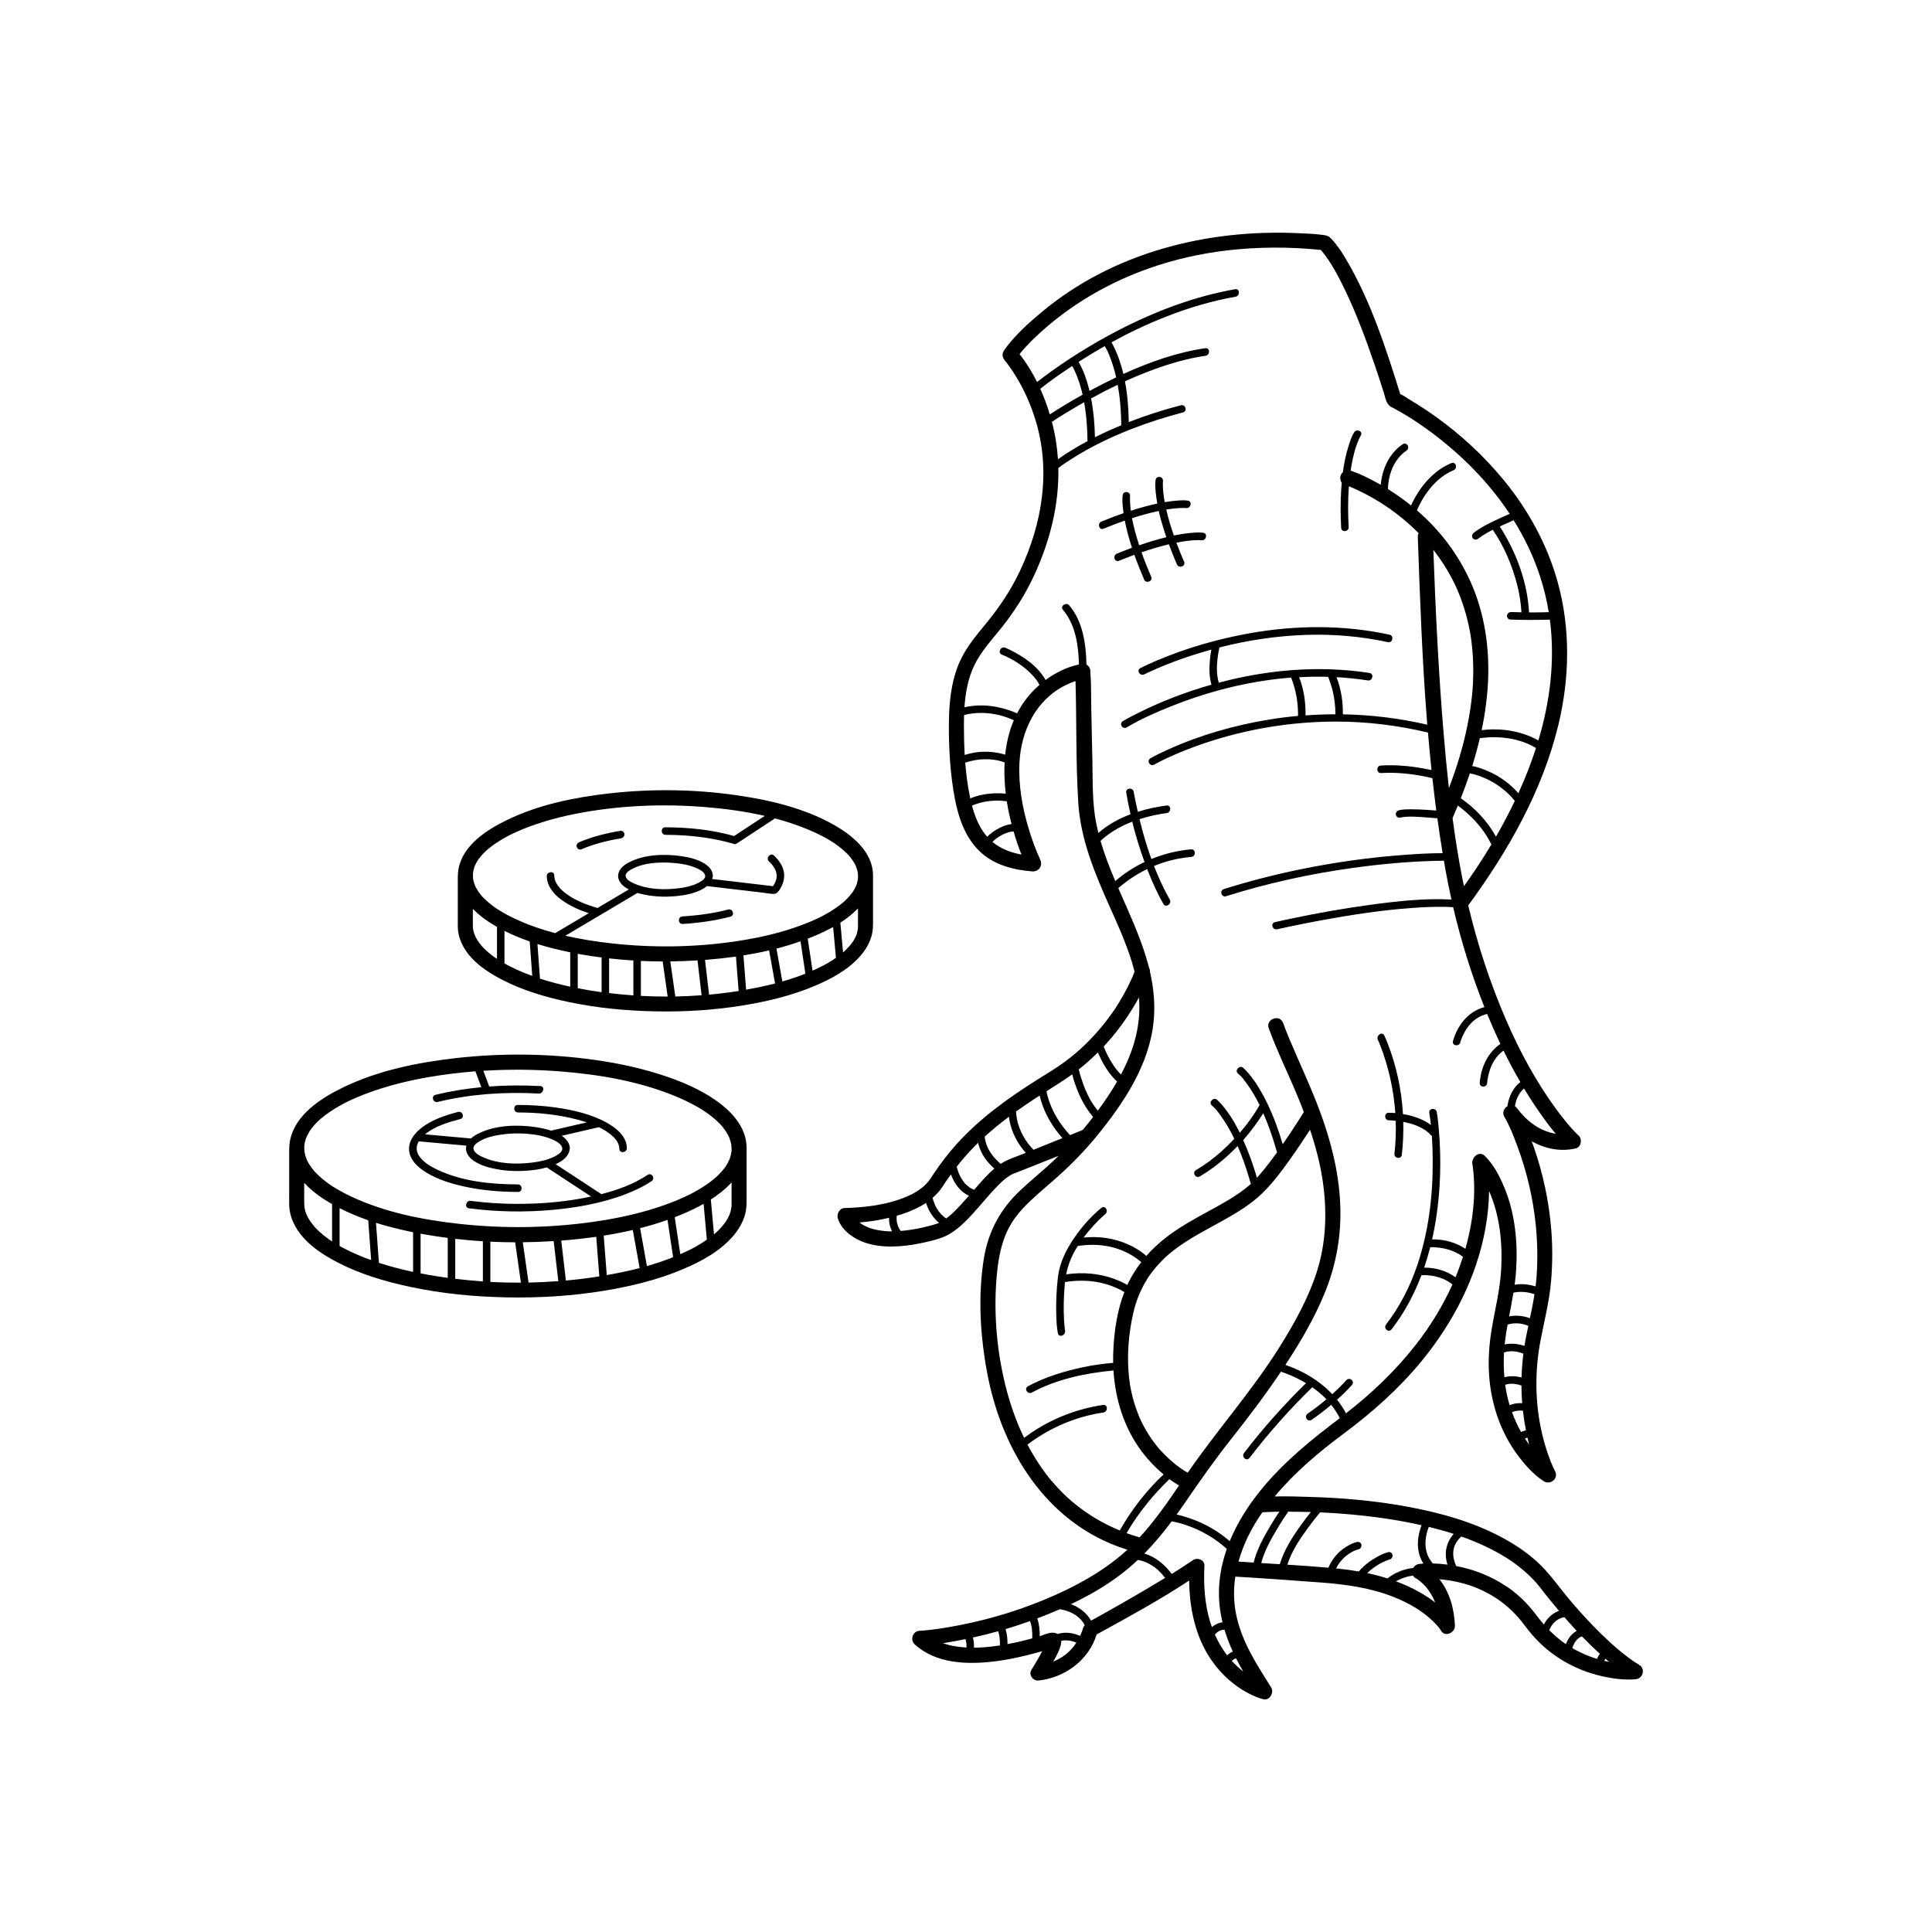 <?xml version="1.0" encoding="UTF-8"?>
<svg id="Livello_1" data-name="Livello 1" xmlns="http://www.w3.org/2000/svg" xmlns:xlink="http://www.w3.org/1999/xlink" version="1.1" viewBox="0 0 749.16 749.16">
  <defs>
    <style>
      .cls-1 {
        clip-path: url(#clippath);
      }

      .cls-2 {
        fill: none;
      }

      .cls-2, .cls-3 {
        stroke-width: 0px;
      }

      .cls-3 {
        fill: #000;
      }
    </style>
    <clipPath id="clippath">
      <rect class="cls-2" width="749.16" height="749.16"/>
    </clipPath>
  </defs>
  <g class="cls-1">
    <g>
      <path class="cls-3" d="M443.66,261.57c-.17.08-.09.05,0,0h0Z"/>
      <path class="cls-3" d="M477.9,643.77s-.02.02-.03.02c0,0,.02-.02.03-.03,0,0,0,0,0,0Z"/>
      <path class="cls-3" d="M473.92,632s-.02,0-.04.01c.02,0,.03,0,.05-.01,0,0,0,0-.01,0Z"/>
      <path class="cls-3" d="M472.9,632.36s0,0,0,0c-.03.02-.09.05-.14.08.03,0,.12-.04.15-.08Z"/>
      <path class="cls-3" d="M611.83,635.5c-.05.05-.1.09-.14.1,0,0,0,0,0,0,.07-.02.12-.07.14-.1Z"/>
      <path class="cls-3" d="M609.85,638.53c-.05.14-.08.38,0,0h0Z"/>
      <path class="cls-3" d="M443.62,224.71c.75,1.74,3.51.67,2.79-1.01-1.35-3.13-2.62-6.31-3.76-9.53,3.48-1.21,7.02-2.27,10.6-3.11.97,2.63,2.01,5.23,3.12,7.8.75,1.74,3.51.67,2.79-1.01-1.05-2.45-2.06-4.92-3-7.42,2.83-.56,5.72-.99,8.61-.99.08,0,.39,0,.51,0,.1,0,.24.01.29.01.12,0,.25.02.37.03,1.81.24,2.5-2.65.61-2.9-1.65-.22-3.41-.07-5.05.09-2.12.2-4.23.55-6.33.97-1.15-3.3-2.15-6.65-2.93-10.05,2.17-.36,4.35-.61,6.54-.62.08,0,.39,0,.51,0,.1,0,.24.01.29.01.12,0,.25.02.37.03,1.81.24,2.5-2.65.61-2.9-1.65-.22-3.41-.07-5.05.09-1.29.12-2.58.3-3.86.51-.44-2.3-.74-4.64-.74-6.98,0-.37.02-.74.03-1.1,0-.01,0-.02,0-.04.27-1.91-2.59-2.33-2.85-.47-.22,1.61-.09,3.29.07,4.89.14,1.42.35,2.84.6,4.25-2.77.58-5.51,1.32-8.2,2.13-.69.21-1.37.44-2.06.66-.2-1.48-.33-2.97-.34-4.46,0-.37.02-.74.03-1.1,0-.01,0-.02,0-.04.26-1.91-2.59-2.32-2.85-.47-.22,1.61-.09,3.29.07,4.89.07.71.16,1.42.26,2.12-2.89,1-5.75,2.09-8.58,3.25-1.72.71-.93,3.49.86,2.76,2.7-1.11,5.44-2.17,8.2-3.14.62,3.25,1.5,6.46,2.49,9.6.1.31.21.62.31.94-1.97.73-3.93,1.49-5.87,2.29-1.72.71-.93,3.49.86,2.76,1.96-.8,3.94-1.58,5.93-2.32,1.14,3.22,2.41,6.4,3.76,9.54ZM439.48,203.46c-.19-.83-.37-1.67-.54-2.51,3.15-1.03,6.34-1.93,9.58-2.64.26-.06.53-.11.8-.16.57,2.53,1.28,5.03,2.06,7.49.28.89.58,1.77.89,2.66-1.93.47-3.84,1-5.72,1.57-1.62.49-3.22,1.02-4.82,1.58-.86-2.63-1.62-5.29-2.24-7.99Z"/>
      <path class="cls-3" d="M458.48,569.77s.04.03.05.04c.1.06.2.13.28.19,0,0,.01,0,.02.01.1.05-.16-.15-.36-.24Z"/>
      <path class="cls-3" d="M557.29,630.27s0,0,0,0c0,.19.27.29,0,0Z"/>
      <path class="cls-3" d="M635.5,645.47c-.43-.22-.83-.48-1.24-.73-.03-.02-.04-.03-.07-.04-.02-.01-.02-.01-.04-.03-.29-.2-.58-.39-.87-.59-.71-.5-1.42-1.01-2.11-1.53-4.84-3.66-9.28-7.84-13.49-12.19-3.24-3.34-6.34-6.81-9.33-10.38-3.06-3.65-5.84-7.56-9.04-11.09-4.35-4.8-9.66-8.65-15.28-11.83-11.93-6.75-25.5-10.5-38.91-12.94-12.37-2.25-24.93-3.32-37.5-3.68-4.41-.13-8.9-.28-13.36-.16,7.73-9.22,16.97-17.1,26.62-24.25,11.2-8.3,21.68-17.63,30.52-28.44,12.09-14.78,21.18-32.29,24.58-51.19.86-4.79,1.37-9.67,1.44-14.55,4.17,9.5,5.24,20.09,4.68,30.36-.44,8.07-2.47,15.76-3.76,23.7-1.1,6.75-1.44,13.68-.63,20.48,1.17,9.84,4.61,19.42,10.49,27.45,2.82,3.85,6.25,7.83,10.3,10.46,2.68,1.75,6.06-.96,4.44-3.95-.17-.31-.32-.62-.47-.93,0-.01,0-.02-.02-.03-.1-.21-.19-.42-.29-.63-.25-.58-.5-1.17-.74-1.76-1.38-3.43-2.47-6.97-3.34-10.56-2.92-12.09-3.02-24.82-.65-37.01,1.47-7.58,3.36-14.91,4.02-22.63.58-6.74.61-13.52.05-20.26-.9-10.85-3.2-21.63-6.8-31.91-.24-.69-.49-1.37-.74-2.06,5.15,2.85,11.05,4.13,17.03,2.75,2.2-.51,2.63-3.64,1.1-5.02-.87-.79-1.67-1.66-2.46-2.53-.37-.4-.73-.81-1.09-1.23-.12-.15-.4-.47-.47-.55-.3-.36-.61-.73-.91-1.09-1.27-1.55-2.5-3.14-3.69-4.76-7.85-10.68-14.2-22.48-19.46-34.63-6.2-14.3-11.08-29.23-14.68-44.42,15.47-21.09,28.77-44.42,34.95-70.01,4.4-18.21,4.75-37.37-.3-55.48-4.05-14.54-11.47-28.04-21.06-39.65-7.54-9.13-16.27-17.23-25.88-24.14-3.27-2.35-6.64-4.57-10.09-6.63-1.22-.73-2.61-1.76-4-2.38-5.51-17.76-11.47-36.11-20.96-52.2-1.61-2.73-3.37-5.46-5.55-7.77-.29-.31-.59-.65-.94-.91-.74-.55-1.41-.65-2.29-.78-3.3-.48-6.71-.58-10.05-.73-35.42-1.59-71.75,7.62-99.3,30.66-5.16,4.31-10.44,9.06-14.38,14.57-1.01,1.4-.97,2.83.18,4.13-1.09-1.24.63.82.91,1.19,1.13,1.5,2.18,3.06,3.17,4.66,3.34,5.38,5.93,11.18,7.78,17.23,6.07,19.84,2.63,40.27-6.13,58.77-3.46,7.3-7.87,13.85-12.98,20.07-3.85,4.69-7.82,9.37-10.3,14.97-3.35,7.56-4.12,15.95-4.17,24.14-.05,9.62.52,19.45,2.32,28.91,1.4,7.39,3.98,14.88,9.47,20.26,5.45,5.34,13.12,7.36,20.53,7.92,2.61.2,4.21-2.28,3.08-4.58-.03-.06-.04-.09-.06-.12-.02-.04-.03-.06-.05-.12-.38-.86-.76-1.72-1.11-2.58-1.16-2.82-2.18-5.69-3.07-8.6-2.61-8.46-4.19-17.34-3.74-26.22.64-12.47,6.56-24.49,18.01-30.04,1.2-.58,2.45-1.09,3.72-1.52.47,15.68.1,31.42,1.07,47.07.87,14.13,6.29,27.19,11.99,39.95,3.71,8.3,7.62,16.79,9.85,25.65,0,.02-.02.05-.03.07-.43,1.12-.91,2.23-1.41,3.33-1.75,3.81-3.83,7.47-6.13,10.98-.09.13-.27.4-.32.47-.19.28-.38.55-.57.82-.42.6-.85,1.2-1.29,1.8-.89,1.21-1.82,2.4-2.77,3.57-2.06,2.51-4.25,4.9-6.58,7.16-2.47,2.4-5.04,4.58-7.9,6.7-3.32,2.46-6.86,4.55-10.36,6.75-11.42,7.16-22.57,15.15-31.64,25.2-3.22,3.57-6.13,7.39-8.82,11.38-.42.63-.84,1.26-1.26,1.89-.08.12-.27.39-.31.45-.16.22-.31.43-.48.64-.35.44-.72.85-1.11,1.25-.21.22-.43.42-.65.64-.02.01-.04.04-.06.06-.11.09-.21.18-.32.27-.99.82-2.06,1.55-3.17,2.21-.27.16-.55.32-.83.47-.08.04-.28.15-.38.2-.59.29-1.18.57-1.78.83-2.43,1.05-4.96,1.85-7.52,2.49-.31.08-.62.15-.93.22-.03,0-.04.01-.06.02-.13.03-.26.06-.39.08-.65.14-1.3.27-1.95.39-1.19.22-2.39.41-3.59.57-3.11.42-6.23.62-9.36.74-.16,0-.31,0-.47,0-1.95,0-3.11,2.27-2.66,3.93.71,2.61,2.85,5.03,4.96,6.58,6.16,4.55,14.37,4.92,21.71,4.04,3.08-.37,6.12-.99,9.12-1.72,2.67-.65,5.15-1.36,7.54-2.76,4.37-2.57,7.89-6.56,11.2-10.33,1.7-1.94,3.37-3.9,5.09-5.81.78-.87,1.58-1.73,2.4-2.57.43-.43.86-.86,1.3-1.28.18-.17.36-.33.54-.5.13-.11.25-.22.38-.33.76-.64,1.54-1.24,2.37-1.77.21-.14.43-.26.65-.39.05-.03.25-.13.36-.18.37-.16.73-.32,1.11-.46,2.06-.8,4.11-1.6,6.16-2.41,3.58-1.42,7.15-2.85,10.72-4.28-.75.73-1.49,1.47-2.26,2.19-4.01,3.73-8.25,7.18-12.26,10.9-7.89,7.32-12.69,16.02-14.43,26.7-2.37,14.59-1.42,30.07,1.31,44.53,5.29,28.05,20.88,54.85,48.16,66.19,2.02.84,4.08,1.57,6.17,2.23-8.21,7.51-17.89,13.07-28.08,17.61-11.74,5.24-24.13,9.13-36.76,11.59-5.21,1.02-10.53,1.93-15.84,2.24-2.54.15-3.66,3.5-1.84,5.19,8.09,7.49,20.12,7.95,30.49,6.73,5.72-.67,11.37-1.92,16.92-3.44.7-.19,1.39-.4,2.09-.6-1.28,2.49-2.7,4.91-4.19,7.27-1.2,1.9.66,4.34,2.73,4.12,10.2-1.04,19.54-7.91,22.56-17.85,12.07-6.64,24.34-13.3,35.88-20.91.12,10.75,2.37,21.64,8.47,30.63,3.99,5.87,9.51,10.79,15.96,13.8,1.37.64,2.81,1.21,4.28,1.59,2.48.64,4.33-2.59,3.08-4.58-5.64-9.01-11.12-17.23-13.43-27.64-1.14-5.15-1.21-10.3-.46-15.32,11.14.65,22.28,1.46,33.41,2.29,9.56.71,19.12,2.09,27.84,5.54,3.09,1.22,6.08,2.68,8.91,4.42.25.15.49.31.74.46-.7-.44.24.16.41.28.54.37,1.08.75,1.6,1.14.88.65,1.74,1.34,2.56,2.07.77.68,1.51,1.38,2.22,2.13.13.14.27.28.4.43.06.07.12.13.18.2,0,0,0,0,0,0,.04.05.09.1.13.15.09.11.19.23.28.34.39.49.78.99,1.1,1.54,1.53,2.66,5.49.72,5.38-1.97-.26-6.38-1.99-12.95-6.02-18.01.51.04,1.03.09,1.54.15,7.31.86,13.65,2.89,20.02,6.9,3.35,2.11,7.15,5.43,9.85,8.77,1.75,2.16,3.35,4.4,5.21,6.47,1.65,1.83,3.43,3.54,5.34,5.1,6.32,5.17,13.84,8.69,21.82,10.38,3.98.84,8.3,1.39,12.38,1,2.87-.27,3.81-4.25,1.2-5.6ZM622.5,643.19c.48.41.96.82,1.45,1.23-.63-.12-1.25-.25-1.88-.4.12-.25.23-.51.38-.75.02-.03.03-.05.05-.08ZM507.78,586.28c.18,0,.35.01.53.02-1.3,1.61-2.55,3.27-3.76,4.95-3.34,4.66-6.64,9.74-8.3,15.29-2.4-.15-4.79-.3-7.19-.45,1.24-4.76,3.79-9.26,6.27-13.41,1.32-2.21,2.7-4.39,4.18-6.5,1.55,0,3.11.02,4.66.04,1.2.02,2.4.04,3.61.08ZM488.88,577.83c-4.87,5.98-9.1,12.65-12.02,19.77-4.54-3.89-9.8-6.93-15.47-8.85-1.66-.56-3.38-1.09-5.12-1.47,1.05-1.45,2.08-2.91,3.09-4.39,5.8-8.47,11.63-16.78,18.01-24.84,6.73-8.5,13.28-17.15,19.33-26.16,1.4.46,2.78.98,4.13,1.57,1.92.84,3.79,1.8,5.59,2.88-8.61,8.43-16.7,17.53-24.03,27.09-1.16,1.51.98,3.4,2.15,1.87,7.41-9.67,15.59-18.86,24.31-27.37,1.76,1.24,3.44,2.61,4.97,4.14.18.17.34.36.52.54-2.34,1.97-4.78,3.82-7.27,5.54-1.56,1.08-.04,3.51,1.55,2.4,2.6-1.8,5.14-3.74,7.59-5.8,1.28,1.6,2.4,3.34,3.31,5.17-11.07,8.34-21.86,17.1-30.64,27.9ZM475.82,641.84c-1.89-2.46-3.47-5.15-4.73-8.01.17-.2.35-.4.54-.58.02-.02.05-.04.08-.07.03-.03.06-.05.07-.06.14-.12.29-.23.44-.33.16-.11.32-.21.48-.31,0,0,.03-.02.06-.03-.02,0-.02,0,.05-.03.03-.01.06-.03.1-.04,0,0,.02-.01.02-.02,0,0-.01,0-.01.01.02,0,.04-.02.05-.02.19-.08.38-.16.57-.22.09-.03.17-.06.26-.08,0,0,.04-.01.09-.02-.08.01-.15.02,0,0,.02,0,.03,0,.05,0,.03,0,.05-.01.05-.01,0,0-.02,0-.04.01.24-.04.47-.08.71-.1.05,0,.1,0,.15,0,.87,2.92,1.97,5.75,3.24,8.51-.45.17-.89.39-1.29.67-.33.22-.63.48-.92.76ZM441.9,596.13c-1.71-.48-3.39-1.02-5.05-1.62,3.3-5.73,7.29-11.03,11.72-15.92,1.57-1.73,3.19-3.42,4.88-5.04,1.2.89,2.45,1.73,3.75,2.44-4.74,6.99-9.57,13.92-15.3,20.14ZM449.53,561.85c-.07-.08-.14-.16-.21-.24-.19-.22-.38-.45-.56-.68-.4-.49-.79-1-1.18-1.51-.79-1.05-1.53-2.13-2.24-3.24-.73-1.16-1.42-2.34-2.05-3.55-.31-.59-.61-1.19-.9-1.8-.06-.13-.27-.59-.31-.69-.17-.38-.33-.77-.49-1.15-1.26-3.05-2.22-6.21-2.92-9.43-.4-1.85-.61-3.16-.84-5.22-.22-1.94-.35-3.9-.4-5.85-.11-4.43.2-8.83.85-13.21.64-4.25,1.6-8.68,3.08-12.4.71-1.79,1.54-3.54,2.47-5.22.44-.78.9-1.55,1.38-2.3.07-.12.15-.23.23-.35.04-.06.11-.17.14-.2.28-.39.56-.79.84-1.17,1.07-1.44,2.22-2.8,3.46-4.1.54-.57,1.09-1.12,1.66-1.67.3-.28.6-.56.91-.84.02-.02.05-.04.08-.07.18-.16.37-.32.55-.48,9.75-8.34,22.09-12.55,32.26-20.23,5.79-4.38,10.21-10.18,14.42-16.04,2.85-3.97,5.58-8.02,8.22-12.13,2.18,6.48,3.94,13.1,4.93,19.87,1.7,11.6,1.36,23.6-2.18,34.84-3.25,10.34-8.63,20.04-14.35,29.19-10.76,17.24-24.3,32.38-35.81,49.06-.21-.11-.42-.22-.62-.33-.38-.22-.75-.45-1.13-.68-.03-.01-.08-.04-.17-.11-.04-.03-.09-.06-.13-.09-.03-.02-.07-.05-.1-.06.01,0,.03.01.05.02-.23-.16-.47-.31-.69-.48-3.05-2.14-5.76-4.68-8.25-7.44ZM417.02,484.62c.29-.5.61-.99.92-1.48,6.84-1.05,13.81-.27,19.94,3.05,1.67.9,3.23,1.99,4.66,3.23-1.83,2.36-3.46,4.88-4.81,7.59-.21.41-.4.83-.6,1.25-1.57-.92-3.25-1.67-4.89-2.28-6.02-2.26-12.5-2.75-18.83-1.83.67-3.33,1.84-6.46,3.61-9.53ZM452.63,486.87c.05-.05.07-.06,0,0h0ZM491.23,434.96c1.54,3.89,2.83,7.87,3.95,11.9-1.38,1.92-2.79,3.81-4.26,5.66-1.13,1.43-2.3,2.83-3.52,4.18-1.45-4.98-3.18-9.89-5.33-14.61,2.87-3.27,5.47-6.77,7.78-10.41.48,1.09.94,2.19,1.38,3.29ZM552.23,491.54c.89-2.6,1.68-5.25,2.36-7.92.18,0,.36,0,.54,0,.76,0,.88,0,1.64.06.76.06,1.52.15,2.27.27,3.01.49,5.85,1.59,8.25,3.4-.86,2.68-1.82,5.33-2.9,7.93-3.45-2.51-7.91-3.81-12.16-3.73ZM572.11,453.16c.05.06.1.13.16.19.27.46-.44-.54-.16-.19ZM586.85,501.28c.07-.02.15-.04.22-.06.06-.01.15-.03.17-.04.14-.03.29-.05.43-.08,2.47-.39,4.96-.03,7.35.71-.48,3.13-1.1,6.24-1.76,9.34-2.57-.94-5.41-1.23-8.08-.71.58-3.06,1.17-6.1,1.66-9.17ZM586.31,547.6s.03-.01.04-.02c.41-.17.83-.3,1.26-.41.06-.01.14-.03.17-.04.16-.03.32-.06.49-.08.26-.03.51-.06.77-.07.16,0,.31-.01.47-.01.06,0,.12,0,.17,0,.02,0,.05,0,.09,0,.26.02.51.05.77.08.28,2.54.67,5.08,1.16,7.59-.64.14-1.27.36-1.88.64-1.38-2.46-2.55-5.04-3.51-7.69ZM584.04,516.85c.18-1.08.36-2.15.56-3.22.24-.07.48-.14.73-.2.13-.03.39-.09.69-.14,2.31-.38,4.54-.04,6.62.82-.22,1.04-.45,2.09-.66,3.13-.32,1.54-.6,3.09-.85,4.65-2.47-.8-5.19-1.13-7.67-.57.15-1.5.34-3,.58-4.48ZM583.2,524.46c.29-.1.57-.19.87-.27.03,0,.05-.01.07-.02.02,0,.04,0,.07-.01.13-.03.27-.05.4-.07.33-.05.67-.09,1-.11.73-.05,1.2-.03,1.93.07,1.1.14,2.15.45,3.17.84-.38,3.07-.62,6.16-.71,9.26-2.06-.57-4.22-.69-6.35-.18-.1.02-.2.06-.3.08-.29-3.19-.33-6.4-.15-9.59ZM583.67,536.97c.2-.07.4-.13.6-.18.04,0,.07-.02.11-.03.15-.03.29-.06.44-.08.27-.04.54-.07.81-.09.72-.05,1.11-.04,1.79.05.88.11,1.72.33,2.54.63.01,2.28.11,4.57.28,6.84-1.58-.1-3.16.09-4.68.69-.06.02-.12.05-.18.08-.78-2.58-1.36-5.22-1.73-7.9ZM591.67,557.65c.18-.06.36-.11.54-.16,0,0,0,0,.01,0,.02,0,.05,0,.07-.01.2.89.41,1.78.63,2.67-.56-.77-1.09-1.55-1.6-2.35.12-.05.23-.1.35-.15ZM603.24,439.62c-.18-.03-.35-.05-.53-.09-5.97-1.16-10.86-4.96-14.42-9.77-.26-.35-.55-.61-.86-.8.08-.51.18-1.01.31-1.51.08-.3.17-.6.27-.9.03-.07.05-.14.08-.22.06-.16.12-.31.19-.47.26-.61.58-1.19.92-1.76.03-.04.03-.05.04-.07.04-.06.08-.12.12-.18.11-.15.23-.3.34-.45.24-.3.5-.6.78-.87.03-.03.27-.25.3-.29.06-.05.12-.1.18-.15,1.8,2.97,3.68,5.9,5.67,8.75,2.06,2.95,4.23,5.97,6.6,8.78ZM564.39,227.11c.13.28.25.55.38.83.57,1.28,1.1,2.57,1.59,3.88,1.02,2.71,1.88,5.48,2.59,8.28.37,1.5.7,3,.99,4.52.03.16.06.32.09.48,0,0,.04.21.06.35.02.14.06.36.06.36.03.16.05.32.08.48.13.82.25,1.64.35,2.46.43,3.37.65,6.77.69,10.16.02,1.76,0,3.53-.08,5.29-.04.86-.08,1.72-.14,2.58-.02.24-.03.48-.05.73,0,.06-.02.27-.03.38-.04.46-.08.92-.13,1.37-.4,4.05-1.02,8.08-1.83,12.06-1.68,8.3-4.16,16.41-7.18,24.3-.76-6.87-1.41-13.75-1.99-20.62-2.02-23.89-3.17-47.85-4.04-71.81,2.82,3.62,5.33,7.48,7.43,11.55.3.58.59,1.17.88,1.76.07.15.27.57.28.6ZM573.95,286.22c2.1-.27,4.24-.39,6.36-.34,5.35.13,10.72,1.4,15.3,4.17-1.92,5.95-4.23,11.81-6.83,17.54-3.15-3.58-7.04-6.46-11.43-8.41-2.04-.91-4.24-1.72-6.47-2.15,1.11-3.56,2.1-7.16,2.95-10.79.04,0,.08-.01.12-.02ZM580.08,324.43c-3.26-5.94-8.06-11.06-13.64-14.89,1.26-3.19,2.44-6.41,3.52-9.66,2.05.37,3.93,1.04,5.87,1.89,4.51,1.97,8.49,4.97,11.56,8.79-2.26,4.73-4.71,9.36-7.31,13.87ZM567.68,343.65c-.17-.82-.36-1.63-.52-2.45-1.58-7.95-2.84-15.95-3.91-23.99.7-1.6,1.38-3.2,2.05-4.82.51.37,1.02.75,1.51,1.15,3.12,2.47,5.94,5.32,8.27,8.55,1.22,1.7,2.31,3.49,3.22,5.36-.79,1.32-1.59,2.63-2.4,3.93-2.61,4.17-5.37,8.25-8.22,12.26ZM600.55,237.38c-2.54.07-5.09.11-7.64.1-.62-11.49-4.75-22.82-10.84-32.52-.17-.27-.34-.54-.52-.81.4-.19.8-.37,1.19-.55,1.39-.64,2.79-1.26,4.2-1.86,4.2,6.73,7.66,13.92,10.17,21.55,1.54,4.67,2.67,9.37,3.43,14.08ZM428.36,134.21s.03.06.05.1c.98,1.47,1.42,2.65,2.06,4.29.98,2.51,1.74,5.1,2.34,7.73-3.49,1.65-6.94,3.42-10.34,5.26-.06-.25-.11-.51-.18-.76-.86-3.39-1.99-6.77-3.68-9.85-.12-.22-.24-.43-.37-.65,3.31-2.13,6.68-4.17,10.11-6.11ZM433.96,152.72c.55,4.03.79,8.1.83,12.17-3.1,1.29-6.15,2.66-9.16,4.15-.35.17-.7.35-1.05.53-.1-5.05-.53-10.12-1.49-15.08,3.39-1.86,6.82-3.63,10.31-5.28.21,1.17.4,2.34.56,3.51ZM407.91,163.64s-.01-.04-.02-.06c3.44-2.3,7-4.44,10.58-6.51.64-.37,1.28-.73,1.92-1.09.17.95.32,1.9.46,2.85.56,4.05.8,8.14.84,12.23-3.95,2.11-7.81,4.42-11.45,7.03-.31-4.82-1.06-9.64-2.34-14.45ZM415.57,142.05c.06-.04.11-.07.17-.11.69,1.08,1.16,2.19,1.62,3.3,1.04,2.52,1.83,5.14,2.44,7.8-3.78,2.11-7.5,4.32-11.14,6.64-.53.34-1.06.68-1.58,1.02-1.01-3.34-2.23-6.69-3.7-9.94,3.91-3.11,8.04-5.97,12.19-8.72ZM376.19,309.37c-.96-4.46-1.55-9.04-1.9-13.64,4.85-1.64,10.44-1.88,15.26-.09-.22,4.01-.03,8.08.45,12.09-1.31-.11-2.64-.14-3.94-.11-3.36.07-6.72.68-9.82,1.97-.02-.07-.03-.14-.05-.21ZM393.03,322.39c.87,3.03,1.88,6.04,3.05,8.98-4.09-.77-8.02-2.21-11.25-4.91,1.1-1.13,2.41-2.05,3.86-2.79,1.36-.69,2.84-1.19,4.33-1.28ZM389.78,292.62c-1.14-.34-2.3-.59-3.44-.78-4.11-.69-8.31-.35-12.26.9-.22-3.92-.31-7.84-.31-11.7,0-1.25.02-2.51.06-3.78,6.28-1.63,13.39-.74,19.29,2.03-1.79,4.22-2.85,8.72-3.34,13.32ZM376.91,312.4c4.12-1.83,9.02-2.31,13.49-1.69.47,3,1.1,5.96,1.84,8.82-1.57.21-3.12.75-4.5,1.43-1.78.89-3.54,2.05-4.96,3.5-2.98-3.38-4.71-7.69-5.87-12.05ZM419.4,263.38c.5-.14-.05.05,0,0h0ZM426.73,326.08c.55-.52,1.11-1,1.64-1.43,3.19-2.59,6.83-4.55,10.66-6.03,1.31,5.3,2.92,10.54,4.78,15.64-4.09,1.95-7.93,4.42-11.33,7.39,0,0,0,0-.01,0-2.18-5.12-4.19-10.29-5.73-15.58ZM434.86,397.48c2.46-3.38,4.77-6.96,6.78-10.69.05.69.1,1.38.13,2.07.38,10-2.56,19.24-7.09,27.81-2.15-2.17-3.85-4.78-5.22-7.52-.53-1.05-1.04-2.19-1.49-3.36,2.46-2.62,4.77-5.39,6.89-8.31ZM421.31,412.22c1.51-1.32,2.98-2.7,4.4-4.11.4.93.83,1.84,1.27,2.73,1.58,3.13,3.61,6.15,6.19,8.55-2.25,3.9-4.79,7.66-7.47,11.28-2.64-3.14-4.48-6.94-5.84-10.78-.6-1.7-1.15-3.45-1.55-5.23,1.02-.79,2.02-1.6,2.99-2.45ZM415.75,416.58c.41,1.61.92,3.21,1.49,4.76,1.55,4.25,3.66,8.34,6.64,11.76-.18.23-.35.47-.53.7-1.15,1.48-2.32,2.94-3.53,4.37-1.63.66-3.27,1.32-4.91,1.98-3.5-3.77-6.37-8.15-8.04-13.03-.46-1.34-.84-2.64-1.07-3.97,3.37-2.12,6.72-4.24,9.95-6.55ZM358.22,459.92c-.1.09-.2.18,0,0h0ZM345.86,477.47c-.29,0-.57,0-.86,0-.02,0-.35-.01-.49-.02-.48-.02-.96-.05-1.44-.1-1.66-.15-3.27-.45-4.87-.87-.1-.03-.49-.15-.64-.2-.29-.1-.58-.21-.86-.33-.63-.26-1.24-.54-1.84-.87-.25-.14-.49-.3-.75-.44-.12-.09-.25-.17-.37-.26-.15-.11-.28-.23-.42-.35,3.84-.3,7.69-.91,11.42-1.82-.01.37,0,.73.02,1.09.09,1.49.51,2.88,1.15,4.17-.02,0-.03,0-.05,0ZM363.36,474.48c-.47.18-.94.31-1.42.45-1.57.44-3.15.85-4.74,1.19-2.62.56-5.27.98-7.94,1.2-.17-.24-.34-.49-.48-.74-.09-.15-.17-.31-.26-.46,0,0-.09-.18-.11-.24-.24-.53-.42-1.09-.56-1.66-.02-.1-.04-.21-.06-.31,0-.05-.03-.19-.04-.22-.04-.26-.06-.52-.07-.78-.01-.24-.02-.48-.01-.72,0-.09.02-.33.03-.41.01-.13.04-.25.06-.37.66-.19,1.33-.39,1.98-.6,3.24-1.06,6.47-2.47,9.34-4.38.79,2.52,2.16,4.89,3.93,6.72.35.36.73.7,1.12,1.02-.01,0-.02.01-.03.01-.24.11-.48.21-.73.3ZM369.29,470.51s-.23.21-.31.28c-.2.17-.4.34-.6.51-.38.32-.77.63-1.17.93-.11.08-.23.16-.34.24-1.55-1.04-2.77-2.4-3.74-4.12-.15-.27-.29-.54-.43-.81-.02-.04-.03-.07-.05-.11,0,0,0,0,0-.01-.07-.15-.13-.3-.2-.45-.21-.5-.39-1-.55-1.52-.1-.33-.18-.66-.27-.99.79-.68,1.55-1.4,2.25-2.19.93-1.06,1.68-2.25,2.45-3.43.05-.07.11-.17.17-.25.16-.24.32-.47.48-.71.35-.51.7-1.01,1.05-1.51.23-.33.47-.64.71-.97,1.02,2.79,2.69,5.38,4.98,7.09.63.47,1.3.84,1.99,1.18-2.06,2.35-4.14,4.68-6.42,6.83ZM379.51,459.33c-.59.67-1.18,1.35-1.77,2.02-.34-.13-.68-.28-1-.45-.16-.08-.32-.17-.48-.27-.06-.04-.12-.07-.18-.11-.03-.02-.09-.06-.13-.09-.61-.44-1.17-.92-1.69-1.46-.06-.06-.12-.13-.17-.19-.01-.01,0,0-.01-.01-.11-.13-.21-.25-.31-.38-.22-.28-.43-.57-.62-.87-.38-.58-.71-1.18-1.02-1.8,0-.01-.02-.03-.03-.06-.02-.05-.04-.09-.06-.14-.06-.14-.12-.28-.18-.42-.12-.29-.23-.58-.34-.88-.21-.58-.39-1.18-.55-1.78.48-.62.96-1.24,1.45-1.84,2.18-2.65,4.47-5.12,6.85-7.46.56,2.44,1.68,4.73,3.22,6.72.92,1.2,1.97,2.27,3.09,3.27-2.21,1.87-4.19,4.07-6.07,6.19ZM389.66,450.34c-.56.29-1.1.62-1.62.97-2.7-2.3-4.93-5.11-5.85-8.56-.22-.81-.25-.98-.33-1.77,0-.09,0-.17,0-.26,2.98-2.72,6.1-5.25,9.35-7.69.1.76.24,1.51.4,2.25.96,4.41,3.18,8.39,6.14,11.75-.78.31-1.56.62-2.35.93-1.93.76-3.91,1.42-5.74,2.38ZM400.73,445.84c-3.11-3.23-5.37-7.17-6.33-11.58-.23-1.07-.35-2.17-.41-3.26,2.31-1.65,4.68-3.26,7.11-4.86.68-.44,1.36-.88,2.04-1.31.28,1.21.64,2.39,1.03,3.51,1.68,4.83,4.44,9.16,7.8,12.98-3.38,1.36-6.76,2.74-10.15,4.09-.36.14-.73.29-1.09.43ZM407.79,574.3c-3.64-4.38-6.73-9.14-9.36-14.14,1.02-.78,2.06-1.54,3.14-2.25,4.52-3.02,9.4-5.46,14.52-7.28,3.83-1.36,7.76-2.33,11.78-2.92,1.81-.26,1.78-3.2-.13-2.92-10.99,1.59-21.76,6.03-30.62,12.78-3.16-6.53-5.56-13.45-7.3-20.51-3.46-14.08-4.67-29.25-3.19-43.69.58-5.7,1.67-11.44,4.23-16.61,2-4.03,4.88-7.43,8.1-10.55,3.74-3.62,7.81-6.9,11.67-10.39,5.2-4.7,10.07-9.72,14.52-15.14,10.51-12.82,20.57-27.8,22.19-44.73.64-6.64-.01-12.98-1.43-19.15.06-.53-.09-1.06-.36-1.52-2.65-10.58-7.47-20.66-11.9-30.86.1-.09.19-.18.28-.27-.12.1.29-.26.49-.42.28-.24.56-.47.84-.7.69-.55,1.39-1.09,2.1-1.6,2.36-1.7,4.86-3.18,7.48-4.44.1.27.2.55.31.82,1.71,4.37,3.67,8.65,5.98,12.73.92,1.63,3.37-.1,2.47-1.69-2.36-4.17-4.37-8.55-6.12-13.05,1.07-.44,2.15-.85,3.24-1.22,3.65-1.22,7.41-1.98,11.25-2.31,1.83-.16,1.79-3.09-.13-2.92-5.25.45-10.46,1.73-15.38,3.74-1.83-5.05-3.33-10.24-4.6-15.45,3.44-1.11,6.98-1.87,10.57-2.37,1.82-.25,1.78-3.19-.13-2.92-3.67.5-7.44,1.28-11.11,2.43-.36-1.57-.69-3.14-1.01-4.71-.16-.79-.32-1.59-.46-2.39-.02-.1-.08-.47-.1-.57,0-.02,0-.03,0-.05-.31-1.88-3.21-1.54-2.91.28.46,2.81,1.02,5.62,1.66,8.41-4.56,1.71-8.85,4.06-12.45,7.25-.28-1.1-.54-2.21-.77-3.33-1.66-8.07-1.4-16.37-1.56-24.56-.14-6.78-.28-13.56-.44-20.34-.11-4.77.02-9.62-.36-14.39,0-.11,0-.22-.01-.34-.04-.97-.65-1.88-1.49-2.35-.19-8.04-1.38-16.68-6.68-22.95-1.2-1.42-3.65.29-2.47,1.69,4.94,5.84,6.04,13.75,6.23,21.23-4.6.97-9.06,3.16-12.93,6.02-3-5.34-8.57-9.14-13.95-11.76-.56-.27-1.13-.54-1.71-.77-1.69-.68-3.07,1.98-1.33,2.68,4.54,1.83,8.83,4.63,12.14,8.23.96,1.05,1.82,2.23,2.49,3.5-1.32,1.14-2.55,2.36-3.66,3.63-2.02,2.31-3.68,4.79-5.03,7.41-1.94-.87-4.02-1.53-6.05-2.05-4.71-1.2-9.64-1.38-14.36-.3.38-5.68,1.41-11.34,3.92-16.46,2.57-5.25,6.56-9.55,10.19-14.07,5.16-6.41,9.57-13.33,13.01-20.81,6.07-13.18,9.59-27.24,9.29-41.44,1.76-1.34,3.64-2.56,5.49-3.74,7.21-4.57,14.95-8.27,22.89-11.38,6.52-2.55,13.19-4.66,19.96-6.43,1.81-.47,1-3.24-.86-2.76-6.84,1.78-13.59,3.93-20.17,6.51-.09-5.2-.48-10.58-1.48-15.81,3.85-1.75,7.77-3.36,11.75-4.8,6.33-2.29,12.84-4.13,19.51-5.11,1.81-.26,1.78-3.2-.13-2.92-11.01,1.61-21.63,5.38-31.74,9.97-.9-3.79-2.16-7.47-3.89-10.9-.23-.46-.47-.92-.75-1.35,6.89-3.77,14-7.15,21.31-10.01,8.67-3.39,17.62-6.07,26.79-7.67,1.8-.31,1.77-3.26-.13-2.92-15.98,2.8-31.26,8.65-45.62,16.11-10.05,5.22-19.72,11.26-28.79,18.04-.8.6-1.61,1.21-2.4,1.82-1.91-3.85-4.17-7.51-6.79-10.81,3.25-4.03,7.26-7.75,10.81-10.78,11.53-9.83,24.92-17.34,39.18-22.4,9.93-3.52,20.23-5.83,30.68-7.05,5.93-.69,11.89-1.03,17.86-1.06,3.23-.02,6.47.06,9.7.23,1.39.07,2.78.17,4.16.27.85.06,1.69.14,2.54.21.16.01,1.6.28,1.75.08.1.11.19.21.29.3.12.11.22.24.33.35,0,0,0,0,.02.02.01.02.02.02.03.04.44.55.87,1.09,1.28,1.66,3.07,4.21,5.5,8.92,7.74,13.61,4.48,9.39,8.1,19.2,11.46,29.04,1.18,3.45,2.31,6.92,3.41,10.4.62,1.95.85,4.29,2.68,5.46.32.21.7.36,1.04.53,1.89,1,3.74,2.09,5.57,3.21,1.95,1.2,2.16,1.34,3.92,2.53,1.67,1.13,3.31,2.29,4.93,3.48,11.89,8.8,22.54,19.49,30.68,31.81-1.24.53-2.47,1.08-3.69,1.65-.91.42-1.84.85-2.76,1.29-.13.05-.26.11-.38.19-2.48,1.21-4.92,2.53-7.08,4.19-.62.48-.91,1.35-.46,2.05.42.64,1.39.84,2.01.36,1.79-1.38,3.77-2.51,5.8-3.54,4.43,6.39,7.59,13.99,9.49,21.45.88,3.46,1.42,6.99,1.64,10.55-1.28-.02-2.57-.06-3.85-.11-.8-.04-1.56.38-1.73,1.21-.15.69.32,1.65,1.12,1.69,5.15.23,10.31.18,15.47.05,2.06,15.77.11,31.59-4.45,46.84-6.52-3.68-14.54-4.94-22-3.98,1.32-6.33,2.2-12.74,2.49-19.22.58-12.9-1.38-26.06-6.62-37.92-4.19-9.48-10.21-17.97-17.69-25.14-1.07-1.02-2.17-2.01-3.29-2.97.42-.97.88-1.92,1.38-2.85,1.76-3.26,3.98-6.33,6.74-8.81,1.8-1.62,3.85-2.96,6.09-3.89,1.71-.71.93-3.5-.86-2.76-7.19,2.99-12.42,9.44-15.63,16.41-2.85-2.29-5.84-4.4-8.94-6.33,0-.45.02-.89.05-1.33,0-.08.02-.25.03-.29.02-.16.03-.32.05-.49.04-.31.08-.62.13-.93.13-.8.3-1.59.5-2.37,1-3.78,3.13-7.29,6.45-9.56,1.56-1.07.05-3.5-1.55-2.4-5.22,3.57-7.89,9.56-8.47,15.71-.51-.29-1.01-.59-1.53-.87-3.14-1.72-6.41-3.36-9.8-4.53-.05-.02-.09-.03-.14-.05-.06-.02-.12-.03-.18-.04.07-.5.14-.99.22-1.49.63-3.71,1.49-7.37,2.94-10.63.23-.51.46-1.03.76-1.51,1.02-1.64-1.61-2.79-2.6-1.2-.99,1.59-1.59,3.51-2.15,5.28-1.05,3.29-1.73,6.7-2.19,10.13-.29.25-.54.57-.73.95-.45.92-.38,2.27.28,3.14-.07.78-.13,1.56-.18,2.34-.34,5.04-.3,10.1-.04,15.14.1,1.92,3.01,1.56,2.91-.28-.28-5.26-.31-10.55.09-15.81,2.08.82,4.11,1.81,6.09,2.82,1.29.66,2.56,1.36,3.81,2.09.71.41,1.41.83,2.11,1.26.36.22.71.44,1.06.67.15.1.3.2.45.29-.93-.59-.05-.03.16.11,3.26,2.15,6.37,4.52,9.3,7.1,1.4,1.23,2.76,2.52,4.08,3.85-.23.42-.36.92-.34,1.49.85,24.18,1.72,48.53,3.67,72.76-10.74-2.48-21.72-3.83-32.72-4.02.05-4.81-.68-9.89-2.47-14.41,4.07.23,8.13.64,12.17,1.27,1.8.28,2.5-2.61.61-2.9-9.7-1.51-19.51-1.82-29.25-1.15-.16-.01-.33,0-.48.03-8.32.61-16.59,1.93-24.72,3.88-1.33.32-2.66.66-3.98,1.01-.86-2.88-.85-6.01-.53-8.97.17-1.57.41-3.14.77-4.69,11.02-2.82,22.33-4.51,33.69-4.88,10.63-.34,21.27.57,31.67,2.83,1.79.39,2.47-2.49.61-2.9-17.89-3.9-36.49-3.73-54.47-.51-12.21,2.19-24.25,5.66-35.67,10.49-2.19.92-4.36,1.89-6.47,2.98-1.68.88-.15,3.29,1.55,2.4-.03.01-.06.03-.1.05.03-.01.06-.03.1-.05.32-.16.63-.31.95-.46,1.21-.58,2.44-1.13,3.67-1.67,4.38-1.9,8.86-3.57,13.39-5.06,2.63-.86,5.28-1.64,7.95-2.38-.24,1.25-.41,2.52-.53,3.78-.31,3.24-.35,6.66.57,9.81-9.66,2.75-19.1,6.34-28.09,10.81-2.11,1.05-4.23,2.12-6.25,3.33-1.63.98-.1,3.4,1.55,2.4,5.49-3.3,11.42-5.88,17.53-8.3,14.08-5.6,28.92-9.39,44.02-10.8.7-.07,1.41-.11,2.12-.17.05.11.09.22.14.33.45,1.14.83,2.31,1.16,3.5,1,3.59,1.45,7.29,1.39,11.01-3.63.33-7.25.78-10.85,1.36-13.57,2.19-27,6.01-39.54,11.68-2.32,1.05-4.65,2.14-6.85,3.41-1.64.95-.11,3.37,1.55,2.4.44-.25.89-.49,1.34-.73.11-.06.21-.11.32-.17.05-.02.08-.04.11-.06,0,0,0,0,.02-.01.3-.16.61-.31.92-.46.76-.38,1.53-.75,2.3-1.11,4.71-2.2,9.57-4.09,14.49-5.75,16.4-5.52,33.7-8.36,51-8.36,11.98,0,23.93,1.48,35.58,4.25.41,4.85.86,9.69,1.37,14.53-1.27-.27-2.55-.5-3.8-.72-5.22-.91-10.56-1.34-15.86-1.02-1.84.11-1.79,3.04.13,2.92,5.06-.31,10.13.12,15.12.99,1.6.28,3.18.61,4.76.99.46,4.19.96,8.38,1.51,12.56-1.16-.1-2.33-.18-3.49-.26-2.05-.13-4.1-.23-6.16-.23-1.55,0-3.14,0-4.66.33-.78.17-1.43.74-1.39,1.6.03.71.74,1.49,1.52,1.32,3.3-.72,6.95-.32,10.28-.11,1.44.09,2.87.21,4.31.34.62,4.52,1.29,9.03,2.04,13.53-4.75.01-9.52.28-14.25.62-13.84.98-27.62,2.91-41.2,5.71-9.91,2.04-19.72,4.56-29.38,7.6-1.78.56-.98,3.34.86,2.76,16.09-5.07,32.61-8.68,49.32-10.99,10.49-1.45,21.07-2.43,31.66-2.71,1.16-.03,2.33-.05,3.49-.06.2,1.16.38,2.32.59,3.48.69,3.87,1.49,7.72,2.34,11.56-10.55-.53-21.24.66-31.66,2.08-10.22,1.39-20.38,3.2-30.47,5.32-2.11.44-4.21.89-6.31,1.38-1.82.42-1,3.19.86,2.76.11-.03.22-.05.33-.07.04-.01.07-.02.1-.02.19-.04.38-.09.57-.13,1.18-.26,2.36-.52,3.55-.77,4.11-.87,8.23-1.69,12.36-2.45,11.59-2.14,23.28-3.93,35.04-4.8,5.41-.4,10.87-.64,16.29-.32,3.07,13.19,7.11,26.15,12.11,38.73-2.71.76-5.18,2.21-7.19,4.28-1.93,1.97-3.41,4.44-4.37,7.02-.23.62-.46,1.24-.62,1.88-.46,1.88,2.41,2.28,2.85.47.02-.1.05-.2.08-.31.03-.12.07-.23.11-.35.02-.07.05-.14.07-.21.37-.96.75-1.89,1.24-2.8.15-.28.3-.55.46-.82.08-.14.17-.28.26-.42.04-.07.09-.14.13-.21.01-.02.02-.02.02-.04.42-.61.86-1.19,1.35-1.75.25-.28.51-.56.77-.82.12-.12.24-.23.36-.35.01-.01.07-.06.11-.1.05-.04.18-.15.19-.16.67-.55,1.38-1.05,2.14-1.47.63-.35,1.66-.78,2.55-1.04.18-.05.37-.09.55-.14,1.61,3.91,3.32,7.79,5.13,11.63-4.44,3.07-7.07,8.11-7.83,13.48-.08.58-.15,1.16-.17,1.75-.03.79.78,1.39,1.52,1.32.84-.08,1.36-.8,1.39-1.6,0-.07,0-.14.01-.2,0-.01,0-.02,0-.04.02-.16.03-.32.05-.47.11-.89.29-1.77.51-2.64.6-2.35,1.68-4.79,3.29-6.72.73-.88,1.54-1.64,2.45-2.29,2.02,4.14,4.2,8.2,6.52,12.18-2.87,2.3-4.51,5.74-5,9.37-1.31.77-2.13,2.46-1.17,4.14,2.08,3.66,3.38,6.95,4.98,11.24,3.63,9.76,6.07,19.98,7.14,30.34.7,6.76.83,13.57.35,20.35-.09,1.27-.23,2.54-.38,3.79-2.57-.73-5.26-1.09-7.89-.67-.08.01-.16.03-.24.05.23-1.73.43-3.48.55-5.24.74-10.82-.29-22.13-4.45-32.24-1.82-4.41-4.2-9.16-7.71-12.51-2.27-2.16-5.25.71-4.76,3.22,0-.04,0-.01,0,.04,0,0,0,.01,0,.02,0,0,0,.01,0,.02.03.18.1.59.14.86.21,1.46.34,2.93.42,4.39.31,5.24.04,10.2-.66,15.19-.59,4.17-1.48,8.27-2.61,12.3-3.73-2.5-8.44-3.73-12.91-3.64.6-2.65,1.1-5.31,1.52-7.98,1.77-11.45,2.08-23.17,1.07-34.7-.19-2.22-.41-4.45-.78-6.65-.31-1.88-3.22-1.54-2.91.28.26,1.55.47,3.12.64,4.69-2.63-1.96-5.78-3.15-9-3.88-.61-.14-1.23-.26-1.85-.37-.55-9.4-2.54-18.74-5.96-27.46-.4-1.02-.82-2.04-1.3-3.03-.8-1.67-3.22.04-2.48,1.66-.05-.11-.13-.28-.07-.15.06.15.13.29.2.44.23.53.46,1.06.67,1.6.8,1.98,1.49,3.99,2.12,6.03,2.07,6.67,3.37,13.57,3.86,20.54-.86-.07-1.72-.13-2.58-.12-1.84,0-1.79,2.93.13,2.92.09,0,.22,0,.3,0,.47.02.93.05,1.39.09.3.03.6.07.9.1.15,4.25.02,8.5-.47,12.73-.22,1.91,2.63,2.33,2.85.47.49-4.22.67-8.49.56-12.76.24.05.49.08.73.13,3.7.79,7.71,2.27,10.22,5.25.05.06.1.11.16.16.21,3.19.29,6.4.31,9.57.08,13.56-1.58,27.27-5.89,40.17-2.79,8.33-6.81,16.3-12.2,23.26-1.17,1.51.97,3.39,2.15,1.87,4.94-6.38,8.72-13.48,11.57-20.97.32-.02.65-.03.97-.03.11,0,.22,0,.32,0,.03,0,.22,0,.3,0,.29.01.57.03.86.05.7.06,1.39.15,2.08.27,2.77.49,5.34,1.57,7.49,3.29-3.71,8.25-8.49,16.04-14.05,23.18-7.85,10.09-17.14,18.97-27.23,26.79-.99-1.88-2.15-3.63-3.46-5.27,2.02-1.81,3.95-3.71,5.75-5.7,1.29-1.42-.86-3.29-2.15-1.87-1.72,1.89-3.56,3.7-5.47,5.42-4.91-5.23-11.35-9.03-18.17-11.35,5.92-9,11.42-18.37,15.45-28.38,4.4-10.93,6.33-22.36,5.81-34.15-.53-12-3.48-23.79-7.59-35.04-3.58-9.8-8.1-19.2-12.12-28.82-.86-2.06-1.69-4.13-2.45-6.22-1.3-3.57-6.82-1.42-5.57,2.02,3.28,9,7.56,17.62,11.22,26.47.83,2,1.63,4.03,2.4,6.06-.57.92-1.14,1.83-1.71,2.74-.84,1.33-1.7,2.65-2.56,3.96-.27.41-.54.82-.81,1.22-.09.14-.18.28-.28.41-.05.07-.11.16-.13.19-.6.89-1.2,1.77-1.8,2.66-.3.43-.6.86-.9,1.29-1.57-5.34-3.47-10.6-5.88-15.61-.04-.14-.1-.26-.19-.38-.38-.78-.77-1.56-1.17-2.33-1.89-3.59-4.08-7.07-6.84-10.06-.4-.44-.82-.89-1.29-1.26-1.43-1.16-3.4,1.1-1.97,2.26,1.52,1.23,2.22,2.27,3.4,3.89,1.91,2.61,3.54,5.42,4.97,8.32-2.12,3.79-4.75,7.39-7.66,10.74-.25-.5-.49-1-.75-1.49-1.89-3.59-4.08-7.07-6.84-10.06-.4-.44-.82-.89-1.29-1.27-1.43-1.16-3.4,1.1-1.97,2.26,1.52,1.23,2.22,2.27,3.4,3.89,2.06,2.82,3.8,5.87,5.32,9.02-1.65,1.75-3.36,3.42-5.11,4.99-3.02,2.69-6.28,5.09-9.76,7.16-1.63.97-.11,3.39,1.55,2.4,5.37-3.19,10.25-7.21,14.59-11.76.42.96.83,1.93,1.21,2.9,1.53,3.85,2.8,7.8,3.92,11.79-.04.04-.08.08-.12.12,0,0-.11.1-.21.19-.11.1-.29.25-.33.28-4.67,4-10.15,6.94-15.52,9.88-5.84,3.19-11.71,6.39-16.96,10.51-2.68,2.1-5.16,4.43-7.39,6.96-4.25-3.82-10.12-6.15-15.58-6.96-2.9-.43-5.85-.46-8.77-.18,1.25-1.66,2.59-3.24,3.99-4.76,1.05-1.13,2.13-2.22,3.26-3.27.59-.55.53-.51,1.19-1.05,1.44-1.19-.06-3.64-1.55-2.4-4.59,3.79-8.6,8.51-11.75,13.54-2.53,4.03-4.53,8.58-5.07,13.35-.59,5.09-.81,10.29-.61,15.42.08,2.1.19,4.24.61,6.31.37,1.83,3.05.79,2.79-.93,0,.04.01.05,0-.05,0,0,0-.02,0-.03,0,0,0,0,0,0h0c-.04-.29-.09-.57-.12-.86-.15-1.16-.24-2.32-.3-3.48-.25-4.51-.09-9.04.28-13.54.03-.34.07-.67.11-1,6.1-.97,12.4-.64,18.21,1.59,1.69.65,3.33,1.4,4.79,2.31-2.79,7.21-3.93,15.06-4.28,22.74-.07,1.56-.08,3.13-.05,4.7-7.66.62-15.4,2.24-22.64,4.63-3.59,1.19-7.08,2.66-10.4,4.46-1.67.9-.13,3.32,1.55,2.41,9.59-5.2,20.82-7.52,31.61-8.54.7,11.33,4.18,22.49,11.1,31.6,2.43,3.2,5.23,6.14,8.34,8.7-6.7,6.27-12.51,13.79-17.01,21.73-10.17-4.16-19.29-10.66-26.37-19.18ZM514.98,262.45c.1.23.2.46.29.69.45,1.14.83,2.31,1.16,3.5.94,3.37,1.4,6.85,1.4,10.34-3.87,0-7.74.15-11.6.43.1-4.93-.62-10.16-2.46-14.81,3.73-.21,7.47-.26,11.2-.15ZM495.69,360.3c.12-.03.11-.02,0,0h0ZM413.77,624.67c1.57.55,2.91,1.25,4.04,2.15.5.4.96.85,1.4,1.31.02.02.04.04.05.05.01.01.02.03.04.05.09.11.18.23.27.34.17.22.33.44.48.67.2.31.38.63.56.95-.28.34-.51.74-.69,1.23-.11.3-.18.62-.27.92-.02.05-.02.07-.03.1-.02.05-.04.1-.08.19-.12.31-.24.62-.37.92-.12.27-.25.53-.37.8-2.22-1.01-4.65-1.48-7.14-1.1-.53.08-1.07.21-1.61.35-.12-.07-.24-.15-.39-.22-1.87-.84-4.49.38-6.49,1.09.04-2.34-.18-4.71-.98-6.9,2.95-1.12,5.89-2.31,8.81-3.58.94.16,1.87.37,2.76.68ZM405.67,636.9c-.13-.06.3-.45,0,0h0ZM374.64,636.62c-.01-.05-.02-.11-.02-.1.01,0,.02.06.02.1ZM374.37,635.59c.11.34.18.7.27,1.05,0,0,0,.02,0,.02.01.1.03.2.04.3.03.25.05.5.07.75.02.38.02.76.02,1.14-3.11-.16-6.23-.65-9.13-1.68,1.49-.23,2.97-.48,4.45-.75,1.44-.26,2.87-.53,4.3-.83ZM377.67,638.91c.05-1.33-.05-2.66-.4-3.94,3.27-.72,6.53-1.53,9.76-2.43.08.21.16.42.22.64.07.25.14.51.19.76.03.14.06.28.08.42.01.07.02.13.03.2.17,1.15.22,2.31.19,3.47-3.34.52-6.72.87-10.08.89ZM390.66,637.53c.02-1.85-.13-3.72-.66-5.5-.03-.1-.07-.21-.1-.31,3.2-.95,6.38-2,9.52-3.13.42,1.15.6,2.08.72,3.12.14,1.19.17,2.39.13,3.59-2.22.61-4.45,1.18-6.7,1.65-.96.2-1.93.39-2.91.57ZM408.42,644.29c.3-.54.61-1.08.9-1.63.8-1.55,2.27-4.26,2.21-6.44.04,0,.09-.02.13-.02,1.97-.33,3.91-.03,5.72.76-2.16,3.37-5.29,5.86-8.96,7.34ZM423.91,627.97c-.28.16-.56.3-.83.45-1.56-2.81-4.35-5-7.25-6.16-.19-.08-.4-.13-.59-.2,7.99-3.79,15.65-8.31,22.36-13.95,1.23-1.04,2.42-2.11,3.58-3.21.24.04.49.07.73.12,1.13.25,1.98.54,3.16,1.11,1.41.68,2.63,1.51,3.81,2.55,1.09.96,2.03,2.04,2.89,3.19-1.88,1.14-3.77,2.26-5.65,3.39-7.33,4.36-14.75,8.58-22.21,12.71ZM462.57,604.97c-2.68,1.86-5.44,3.63-8.22,5.35-2.67-3.61-6.31-6.66-10.6-7.91,3.83-3.9,7.31-8.1,10.59-12.48,1.95.33,3.89.88,5.73,1.5,5.8,1.97,11.1,5.09,15.65,9.17-.76,2.16-1.39,4.35-1.88,6.58-.08.18-.14.38-.19.59-.04.18-.05.36-.05.55-1.01,5.12-1.25,10.4-.51,15.77.23,1.69.56,3.34.95,4.97-1.03.15-2.03.49-2.96,1.04-.41.24-.78.53-1.14.85-.24-.68-.49-1.36-.7-2.06-2.14-7.06-2.57-14.46-2.21-21.79.12-2.3-2.8-3.28-4.46-2.13ZM477.66,644.03c.06-.06.11-.12.17-.18.02-.02.03-.03.05-.05-.05.04-.09.08-.08.07.01-.03.07-.07.11-.09.01-.01.03-.02.04-.04-.01.01-.02.02-.04.04,0,0,0,0,.01,0,.24-.19.49-.35.75-.51.07-.03.14-.06.21-.09.14-.06.28-.1.43-.14.87,1.73,1.79,3.43,2.76,5.11-1.6-1.25-3.07-2.63-4.41-4.11ZM489.52,586.4c2.18-.12,4.37-.19,6.55-.22-1.16,1.74-2.27,3.5-3.34,5.29-2.66,4.45-5.37,9.31-6.61,14.43-1.96-.13-3.92-.25-5.88-.37,1.87-6.78,5.15-13.26,9.27-19.13ZM518.1,608.17c.26-.52.54-1.03.86-1.53.02-.03.01-.02.02-.03,0,0,0,0,0,0,.04-.06.08-.12.12-.18.11-.16.22-.31.33-.46.22-.29.45-.58.69-.85.43-.5.9-.97,1.39-1.42.04-.04.1-.09.14-.12.1-.09.21-.17.31-.26.25-.2.5-.39.75-.57.42-.3.86-.58,1.31-.84.11-.06.21-.12.32-.18.01,0,.04-.02.07-.04.04-.02.2-.1.23-.12.11-.05.21-.1.32-.15.31-.14.63-.27.95-.39.33-.12.66-.24,1-.32.77-.18,1.18-1.19.96-1.88-.26-.83-1.06-1.05-1.82-.87-1.17.27-2.29.84-3.33,1.41-2.36,1.3-4.43,3.2-5.94,5.43-.67.99-1.23,2.03-1.71,3.1-5.28-.47-10.58-.84-15.88-1.17,1.62-5.12,4.76-9.84,7.88-14.11,1.53-2.11,3.13-4.18,4.81-6.17,2.66.12,5.31.27,7.97.47,6.4.48,12.78,1.18,19.12,2.17,4.11.64,8.19,1.43,12.25,2.34-1.47,3.96-2.05,8.31-.53,12.35.33.88.75,1.72,1.24,2.52-.55.04-1.1.09-1.64.15-1.04.13-1.85.75-2.31,1.56-3.6.37-7.14,1.8-9.97,4.05-2.58-.82-5.2-1.51-7.84-2.07,1.43-1.4,3.04-2.58,4.87-3.62.25-.14.51-.28.76-.41.07-.04.23-.12.27-.13.13-.06.27-.13.4-.19.42-.2.85-.38,1.29-.55.4-.16.8-.31,1.21-.43.76-.22,1.19-1.16.96-1.88-.25-.8-1.07-1.09-1.82-.87-1.61.46-3.16,1.25-4.61,2.07-2.48,1.4-4.75,3.22-6.62,5.38-2.55-.45-5.11-.81-7.67-1.07-.36-.04-.73-.06-1.09-.1ZM545.75,614.99c-1.45-.66-2.93-1.24-4.42-1.8,1.48-.88,3.1-1.51,4.82-1.92.01,0,.01,0,.02,0,.08-.02.16-.03.24-.05.13-.03.27-.05.4-.08.29-.05.58-.1.88-.14.07,0,.15-.01.22-.02.25.42.63.8,1.17,1.07.14.07.28.16.42.24h0c.19.14.39.27.58.41.57.43,1.11.89,1.63,1.38.29.28.58.56.85.86.08.09.16.18.25.27.04.05.28.32.34.41.68.84,1.29,1.73,1.84,2.66.78,1.32,1.02,1.82,1.51,3.11-3.29-2.57-6.98-4.68-10.75-6.39ZM555.55,606.23s0,0,0-.01c-.74-.92-1.51-2.09-1.89-3-1.51-3.68-1.01-7.56.38-11.15,1.7.42,3.39.86,5.07,1.33,1.9.54,2.82.81,4.52,1.37.01,0,.03,0,.04.01-2.52,2.91-3.62,6.63-2.77,10.54.1.46.23.92.38,1.39-1.88-.25-3.8-.42-5.72-.47ZM584.37,615.31c-5.94-4.04-12.66-6.73-19.7-8.05-.37-.76-.64-1.57-.87-2.46-.37-1.42-.42-2.98-.04-4.48.45-1.78,1.55-3.25,2.85-4.51.58.21,1.17.4,1.75.61,3.15,1.18,6.25,2.5,9.26,4,1.43.71,2.84,1.46,4.22,2.26.68.39,1.36.8,2.03,1.21.26.16.52.33.78.49.08.05.17.11.22.14.22.14.43.29.65.43,2.56,1.74,5,3.66,7.25,5.78.54.52,1.08,1.04,1.6,1.58.23.24.46.48.68.72.14.15.28.3.42.46.04.04.27.3.35.4.05.06.1.12.12.14.13.16.26.32.4.48.21.25.41.51.62.77.95,1.21,1.9,2.43,2.86,3.64,1.54,1.93,3.12,3.83,4.72,5.72-.17.06-.34.1-.5.17-1.31.55-2.45,1.36-3.44,2.37-.79.81-1.43,1.74-1.95,2.74-1.28-1.48-2.43-3.04-3.64-4.58-3.02-3.85-6.56-7.29-10.61-10.05ZM600.73,632.14c.04-.09.07-.19.11-.28.2-.42.42-.84.66-1.23.05-.09.11-.18.17-.27.03-.04.05-.08.08-.11.15-.22.32-.43.49-.63.16-.19.32-.37.49-.54.1-.1.2-.2.3-.29,0,0,.02-.02.03-.03,0,0,0,0,0,0-.17.2.05-.04.1-.08.41-.34.84-.61,1.3-.88.04-.02.27-.14.34-.17.16-.07.32-.13.49-.19.17-.06.34-.12.52-.17.07-.02.14-.04.21-.06.02,0,.03,0,.04-.01.01,0,.01,0,.03,0,.19-.04.39-.05.58-.08,1.13,1.3,2.26,2.61,3.42,3.88.43.47.87.92,1.3,1.39-1.18.66-2.2,1.59-2.99,2.77-.49.73-.89,1.53-1.2,2.35-.7-.47-1.39-.95-2.05-1.47-1.55-1.2-3.01-2.51-4.41-3.89ZM615.59,641.96c-2.09-.85-4.04-1.81-5.9-2.9,0-.02,0-.03.01-.05.05-.17.13-.35.17-.53,0,.02,0,.02,0,.04,0,0,0,0,0-.01.04-.12.09-.23.14-.34.17-.4.36-.8.58-1.18.05-.09.11-.18.17-.27,0,0,0,0,0-.01.14-.19.27-.37.42-.55.15-.18.31-.36.48-.53.01-.01.02-.02.03-.03,0,0-.01,0-.02,0,0,0,.02,0,.02-.01.03-.03.06-.05.09-.08.06-.06.07-.05.05-.02.06-.05.11-.11.14-.14.22-.17.46-.33.7-.48.05-.03.11-.06.16-.09,0,0,0,0,0,0,.12-.06.25-.11.37-.17.07-.03.15-.05.22-.07,2.23,2.32,4.54,4.57,6.93,6.74-.44.62-.82,1.28-1.09,1.99-.2-.06-.41-.13-.91-.3-.93-.31-1.85-.65-2.76-1.02Z"/>
      <path class="cls-3" d="M225.46,329.32c4.88-2.08,10.05-3.37,15.28-4.24.78-.13,1.43-.77,1.39-1.6-.03-.74-.74-1.45-1.52-1.32-5.46.91-10.9,2.24-16.01,4.41-.73.31-1.21,1.09-.96,1.88.23.73,1.1,1.18,1.82.87Z"/>
      <path class="cls-3" d="M282.37,352.69c-5.8,1.5-11.78,2.3-17.76,2.66-1.84.11-1.79,3.04.13,2.92,6.24-.37,12.44-1.25,18.49-2.82,1.81-.47,1-3.24-.86-2.76Z"/>
      <path class="cls-3" d="M333.83,370.42c1.92-2.25,3.41-4.84,4.19-7.7.49-1.79.5-3.64.5-5.48v-17.89c-.07-9.13-8.19-15.59-15.45-19.66-11.38-6.38-24.69-9.48-37.5-11.33-16.29-2.35-33.02-2.55-49.37-.7-13.44,1.52-27.28,4.33-39.53,10.27-7.83,3.79-17.13,9.71-18.88,18.98-.17.91-.24,1.79-.24,2.66-.01.11-.03.22-.03.34v14.37c0,1.68-.02,3.35,0,5.03.03,2.81.88,5.49,2.25,7.93,3.24,5.75,9.25,9.73,14.98,12.69,8.05,4.16,16.94,6.75,25.77,8.62,10.93,2.31,22.08,3.36,33.24,3.61,11.5.25,23.04-.44,34.39-2.3,9.43-1.54,18.87-3.81,27.69-7.53,6.56-2.77,13.31-6.39,17.99-11.9ZM329.26,331.83s-.02-.02,0,0h0ZM183.87,336.36c.09-.2.16-.4.24-.6.35-.8.78-1.54,1.23-2.29,0,0,0,0,.02-.02.13-.16.24-.33.36-.5.3-.39.61-.78.93-1.15.64-.74,1.33-1.41,2.03-2.08.03-.03.05-.05.06-.06.03-.03.07-.06.13-.1.18-.15.37-.31.55-.46.45-.37.9-.72,1.36-1.06.91-.68,1.84-1.31,2.8-1.91,1.02-.64,2.07-1.25,3.14-1.82.26-.14.53-.28.8-.42.07-.04.4-.2.47-.24.64-.31,1.28-.62,1.92-.91,2.57-1.17,5.21-2.2,7.89-3.11,6.17-2.1,12.52-3.62,18.94-4.73,15.24-2.63,30.9-3.22,46.3-1.99,7.85.63,15.78,1.69,23.51,3.46-3.41,2.24-6.82,4.48-10.23,6.72-.55.36-1.11.73-1.66,1.09-8.66-2.46-17.72-3.36-26.71-3.38-1.84,0-1.79,2.92.13,2.92,8.81.02,17.7.98,26.18,3.42.33.2.73.27,1.16.09.12-.04.23-.1.33-.18,4.9-3.22,9.81-6.45,14.71-9.67.02-.01.03-.02.05-.03,4.07,1.08,8.07,2.38,11.95,3.95,2.46.99,4.87,2.09,7.2,3.35,1.1.59,2.18,1.23,3.24,1.9.08.06.17.11.25.17.22.15.43.29.65.44.49.34.97.69,1.44,1.05.83.63,1.63,1.3,2.39,2.01.36.34.71.68,1.06,1.03.15.16.3.32.46.48.07.07.13.15.2.22,0,0,0,0,.01.01.55.7,1.1,1.4,1.58,2.16.23.36.43.73.64,1.11.02.04.07.15.12.24.05.12.14.32.17.38.31.75.49,1.51.71,2.29,0,.01,0,.01,0,.02.02.17.05.33.06.5.04.42.06.84.07,1.26,0,.18-.02.36-.01.54,0,.02,0,.02,0,.03,0,.01,0,.01,0,.03-.06.39-.11.78-.19,1.16-.08.39-.2.77-.3,1.15,0,.01,0,.01,0,.02-.09.21-.17.43-.26.64-.33.77-.74,1.5-1.18,2.22,0,0,0,0,0,.01-.15.18-.28.39-.42.58-.28.37-.56.72-.86,1.07-.66.77-1.37,1.46-2.1,2.16-.03.02-.03.03-.05.05-.02.01-.03.02-.05.04-.18.15-.36.31-.55.46-.44.37-.89.72-1.35,1.07-1.91,1.43-3.94,2.68-6.04,3.81-.76.41-.69.37-1.27.66-.59.29-1.18.57-1.78.85-1.3.59-2.61,1.15-3.94,1.67-2.77,1.09-5.59,2.04-8.44,2.88-6.51,1.92-13.17,3.24-19.88,4.18-15.42,2.15-31.17,2.34-46.63.63-6.08-.67-12.18-1.61-18.17-2.99,8.18-4.85,16.36-9.71,24.53-14.56,1.14-.68,2.28-1.35,3.42-2.03,1.09.33,2.19.58,3.29.78,3.67.68,7.49.82,11.21.5,3.49-.29,7.14-.96,10.29-2.55.77-.39,1.52-.85,2.18-1.39,4.19.49,8.38.99,12.57,1.48,3.02.36,6.05.71,9.07,1.07,1.38.16,2.8.46,4.19.49,1.52.04,2.47-1.79,3.08-3,.65-1.29,1.01-2.7,1.01-4.15,0-3.08-1.82-5.72-3.97-7.75-1.34-1.27-3.31,1-1.97,2.26,1.39,1.32,2.68,2.93,2.97,4.88.26,1.77-.39,3.36-1.4,4.75-7.44-.88-14.88-1.76-22.32-2.63-.41-.05-.82-.1-1.23-.14.09-.28.16-.58.2-.89.04-.14.07-.3.06-.47,0-.17-.02-.32-.06-.46-.27-1.93-1.79-3.33-3.42-4.31-2.6-1.56-5.74-2.3-8.71-2.73-6.54-.95-14.28-.72-20.28,2.37-1.85.95-3.79,2.41-4.2,4.58-.4,2.12.98,3.95,2.64,5.09.46.32.95.6,1.45.86-4.05,2.4-8.09,4.8-12.14,7.2-4.25-1.24-8.61-2.9-12.18-5.55-2.35-1.75-4.56-4.12-4.59-7.06-.02-1.93-2.93-1.56-2.91.28.04,3.7,2.53,6.76,5.35,8.9,3.26,2.48,7.04,4.15,10.92,5.45-3.76,2.23-7.52,4.46-11.27,6.69l-1.75,1.04c-5.24-1.4-10.37-3.17-15.29-5.44-2.31-1.07-4.55-2.28-6.71-3.62-.05-.03-.09-.06-.12-.07-.03-.02-.06-.04-.13-.09-.25-.17-.51-.34-.76-.51-.45-.31-.9-.64-1.34-.97-.86-.66-1.7-1.35-2.49-2.08-.33-.31-.66-.63-.98-.95-.18-.19-.36-.37-.53-.56-.05-.06-.11-.12-.16-.18-.58-.72-1.14-1.44-1.63-2.22-.21-.33-.41-.67-.59-1.02-.09-.17-.17-.34-.26-.51.37.71,0,0-.07-.19-.31-.75-.49-1.51-.71-2.29,0-.02,0-.02-.01-.03,0-.02,0-.02,0-.04-.02-.18-.05-.36-.06-.54-.04-.42-.06-.84-.06-1.27,0-.17.02-.35.02-.52.06-.41.12-.83.21-1.24.08-.38.2-.75.3-1.13ZM312.08,376.11c.07.48.14.96.22,1.44-2.92,1.16-5.9,2.16-8.93,3.03-.76-4.25-1.53-8.5-2.29-12.75,3.16-.81,6.28-1.75,9.34-2.83.55,3.7,1.11,7.4,1.66,11.1ZM274.95,385.68c-.52-4.49-1.04-8.98-1.57-13.47.21-.02.41-.02.62-.04,3.78-.31,7.59-.72,11.38-1.25.34,4.45.69,8.9,1.03,13.35-3.8.6-7.62,1.07-11.46,1.42ZM261.86,386.4c-.65-4.53-1.29-9.07-1.94-13.6,3.52-.04,7.04-.18,10.55-.4.51,4.4,1.02,8.81,1.54,13.21.01.1.02.2.04.31-3.39.25-6.78.42-10.18.49ZM236.19,385.09v-13.46c3.13.35,6.26.62,9.41.81v13.54c-3.15-.22-6.29-.52-9.41-.9ZM270.55,342.48c-2.29,1.09-4.83,1.63-7.33,1.95-5.59.72-11.98.53-17.22-1.79-1.19-.53-3.07-1.39-3.4-2.82-.26-1.14,1.23-2.15,2.2-2.7,4.68-2.66,11.04-2.92,16.26-2.51,2.99.23,6.06.73,8.83,1.93,1.3.56,3.52,1.59,3.57,3.22-.04,1.21-1.88,2.22-2.92,2.71ZM191.3,370.84c-.63-.46-1.24-.95-1.83-1.45-.53-.45-1.05-.92-1.56-1.41-.24-.24-.48-.47-.71-.72-.1-.11-.4-.45-.5-.56-.78-.95-1.5-1.93-2.09-3.01-.07-.13-.41-.86-.3-.59-.07-.15-.13-.3-.19-.46-.23-.57-.41-1.16-.56-1.76-.03-.12-.05-.24-.08-.35,0-.01,0-.01,0-.02-.02-.23-.06-.45-.08-.68-.03-.38-.05-.77-.05-1.15,0-.63,0-1.26,0-1.89v-4.37c1.82,1.89,3.91,3.55,6.04,4.96,1.08.71,2.19,1.38,3.32,2.02v12.44c-.15-.1-.3-.2-.36-.25-.35-.24-.7-.49-1.04-.74ZM197.4,374.55c-.55-.28-1.17-.62-1.78-.96v-12.63c3.15,1.59,6.43,2.94,9.78,4.11.32,4.34.64,8.67.96,13.01,0,.12.02.23.03.35-1.24-.45-2.48-.93-3.7-1.43-1.79-.75-3.56-1.56-5.28-2.45ZM209.39,379.48c-.33-4.47-.66-8.94-.99-13.42,4.18,1.31,8.45,2.35,12.71,3.21v13.33c-3.97-.85-7.89-1.86-11.73-3.12ZM224.03,383.2v-13.36c.39.07.78.15,1.17.22,2.68.48,5.37.87,8.08,1.22v13.45c-1.35-.18-2.69-.38-4.04-.6-1.75-.28-3.48-.59-5.21-.92ZM248.51,386.16v-13.55c2.82.13,5.64.2,8.45.21.65,4.54,1.3,9.07,1.94,13.61-3.47,0-6.94-.08-10.4-.26ZM289.31,383.76c-.34-4.43-.68-8.86-1.03-13.29,3.34-.53,6.66-1.17,9.95-1.94.77,4.28,1.54,8.55,2.31,12.83-2.04.53-4.09,1-6.15,1.43-1.69.35-3.38.67-5.08.97ZM320.69,373.6c-.37.21-.74.42-1.12.62-.21.11-.42.23-.64.34-.05.03-.29.15-.43.22-1.13.57-2.28,1.1-3.43,1.61-.62-4.14-1.24-8.27-1.86-12.41.78-.3,1.56-.61,2.33-.93,2.55-1.06,5.09-2.25,7.52-3.6.3,3.32.61,6.64.91,9.96.06.66.12,1.33.18,1.99,0,0,0,0,0,0-.45.31-.9.63-1.36.93-.69.44-1.4.87-2.11,1.28ZM330.8,365.02c-.03.05-.05.08-.07.11-.01.02-.02.03-.04.06-.43.56-.84,1.12-1.3,1.65-.43.5-.89.98-1.36,1.45-.21.21-.44.41-.66.62.02-.02-.25.21-.46.4-.35-3.85-.7-7.69-1.05-11.54,1.24-.8,2.44-1.65,3.58-2.57,1.13-.91,2.23-1.89,3.26-2.95v1.57c0,1.81.02,3.62,0,5.42,0,.08,0,.16,0,.23,0,.12-.01.24-.01.36-.07.56-.16,1.12-.29,1.67-.06.25-.15.5-.21.76-.03.09-.07.18-.1.27-.23.56-.49,1.11-.78,1.64-.16.29-.33.57-.5.85Z"/>
      <path class="cls-3" d="M251.07,455.61c-5.37,3.59-11.62,5.82-17.89,7.43-5.56-3.65-11.12-7.29-16.68-10.94-.34-.23-.69-.45-1.03-.68.24-.11.49-.22.73-.34,2.23-1.13,4.4-2.85,4.71-5.44.04-.14.06-.29.06-.46,0-.17-.02-.31-.06-.45-.24-1.87-1.58-3.28-3.1-4.31l12.66-2.93c.59-.14,1.18-.27,1.78-.41,2.04.99,3.95,2.19,5.55,3.72,1.32,1.27,2.33,2.85,2.36,4.66.03,1.93,2.94,1.56,2.91-.28-.07-4.64-4.21-7.86-7.91-9.9-5.98-3.3-12.97-4.88-19.68-5.84-4.87-.69-9.8-.98-14.72-.99-1.84,0-1.79,2.92.13,2.92,7.61.02,15.28.77,22.65,2.68,1.31.34,2.66.72,4.01,1.16-4.05.94-8.11,1.88-12.16,2.82-.57.13-1.14.26-1.71.4-1.94-.67-3.99-1.09-5.98-1.38-7.23-1.06-15.79-.81-22.42,2.61-.92.47-1.85,1.07-2.64,1.8-5.94-.54-11.88-1.07-17.82-1.61,3.77-3.15,9.06-4.73,13.64-5.92,1.81-.47,1-3.24-.86-2.76-5.31,1.38-10.98,3.3-15.16,6.99-2.71,2.39-4.64,5.82-3.5,9.49,1.03,3.3,3.99,5.62,6.85,7.3,4.25,2.51,9.12,3.99,13.91,5.07,6.95,1.56,14.09,2.16,21.2,2.17,1.84,0,1.79-2.92-.13-2.92-10.4-.02-21.61-1.17-31.13-5.67-2.75-1.3-5.74-3.02-7.34-5.71-1.08-1.81-.89-3.67.07-5.32,5.92.54,11.85,1.07,17.77,1.61.24.02.49.04.73.07-.03.13-.08.25-.11.39-.4,2.28,1.11,4.22,2.88,5.44,2.63,1.8,5.82,2.71,8.92,3.28,4.06.75,8.27.89,12.38.54,2.35-.2,4.76-.56,7.08-1.22.01,0,.02.02.03.03l17.16,11.25c-9.39,2.05-19.07,2.87-28.67,2.86-6.04,0-12.08-.4-18.07-1.17-1.81-.23-2.5,2.66-.61,2.9,10.79,1.39,21.77,1.58,32.6.58,9.22-.85,18.52-2.52,27.23-5.73,3.82-1.41,7.57-3.14,10.96-5.4,1.58-1.05.06-3.48-1.55-2.4ZM187.53,448.83c-1.37-.6-3.6-1.63-3.92-3.3-.26-1.33,1.38-2.43,2.46-3.06,2.35-1.37,5.18-2.03,7.84-2.45,3.37-.53,6.81-.66,10.2-.4,3.38.26,6.86.82,9.99,2.19,1.48.65,3.89,1.81,3.94,3.65-.04,1.39-1.98,2.5-3.16,3.07-2.6,1.28-5.54,1.9-8.4,2.26-6.17.78-13.18.57-18.96-1.97Z"/>
      <path class="cls-3" d="M272.47,423.51c-5.82-3.24-12.1-5.57-18.46-7.49-7.54-2.28-15.27-3.87-23.06-4.98-17.86-2.55-36.19-2.77-54.12-.75-14.86,1.68-30.15,4.78-43.7,11.33-8.56,4.14-18.76,10.6-20.69,20.73-.19.99-.26,1.97-.27,2.92-.01.11-.03.23-.03.34v15.88c0,1.88-.03,3.77,0,5.65.04,3.05.99,5.97,2.49,8.61,3.59,6.29,10.16,10.63,16.44,13.86,8.85,4.56,18.59,7.41,28.3,9.46,12.15,2.57,24.56,3.75,36.96,4,12.63.26,25.32-.5,37.8-2.55,10.41-1.7,20.84-4.22,30.58-8.33,7.18-3.03,14.55-7,19.68-13.02,2.08-2.45,3.71-5.25,4.56-8.36.53-1.96.55-3.97.55-5.98v-19.78c-.07-10.02-9.06-17.11-17.03-21.54ZM127.04,480.19c-.73-.53-1.44-1.09-2.13-1.67-.59-.5-1.17-1.02-1.73-1.56-.27-.26-.53-.53-.79-.8-.15-.16-.3-.32-.45-.48-.04-.04-.1-.11-.16-.18-.88-1.07-1.69-2.18-2.36-3.39-.11-.19-.2-.39-.3-.58.07.11-.23-.5-.28-.63-.25-.63-.46-1.27-.62-1.93-.04-.16-.14-.78-.13-.67-.03-.19-.05-.37-.07-.56-.04-.44-.06-.88-.06-1.32,0-.68,0-1.36,0-2.04v-5.72c2.15,2.35,4.68,4.4,7.27,6.09,1.16.76,2.34,1.46,3.54,2.15v14.5c-.2-.13-.6-.4-.69-.47-.35-.24-.7-.49-1.04-.74ZM131.66,483.14c.01-.08.02-.15.02-.23v-14.43c3.57,1.82,7.29,3.37,11.1,4.69.36,4.88.72,9.77,1.08,14.65.02.27.04.53.06.8-1.42-.51-2.82-1.04-4.22-1.62-2.74-1.14-5.44-2.41-8.04-3.86ZM146.93,489.67l-1.14-15.5c4.73,1.49,9.57,2.67,14.39,3.64v15.38c-4.48-.95-8.91-2.09-13.25-3.52ZM163.09,493.78v-15.41c.51.09,1.02.19,1.53.28,2.98.53,5.99.98,9,1.37v15.48c-1.59-.22-3.18-.45-4.77-.7-1.93-.31-3.85-.66-5.76-1.03ZM176.53,495.87v-15.49c3.56.41,7.13.72,10.71.94v15.57c-3.58-.25-7.15-.59-10.71-1.02ZM190.15,497.07v-15.59c3.2.15,6.41.23,9.61.24.74,5.22,1.49,10.43,2.23,15.65-3.95.01-7.9-.08-11.85-.3ZM231.2,479.58c.4,5.12.79,10.24,1.19,15.36-4.29.68-8.62,1.22-12.96,1.61-.6-5.17-1.2-10.34-1.8-15.5.24-.02.48-.03.73-.05,4.27-.34,8.57-.81,12.86-1.42ZM214.69,481.25c.58,4.96,1.15,9.92,1.73,14.88.03.22.05.43.08.65-3.84.29-7.7.48-11.55.56-.74-5.21-1.49-10.43-2.23-15.64,4-.04,8-.19,11.98-.45ZM235.28,494.44c-.39-5.1-.79-10.2-1.18-15.3,3.78-.6,7.54-1.32,11.27-2.2.89,4.92,1.77,9.85,2.66,14.77-2.35.61-4.71,1.16-7.07,1.65-1.88.39-3.77.74-5.67,1.07ZM258.84,473.03c.63,4.2,1.26,8.41,1.89,12.61l.28,1.86c-3.32,1.32-6.72,2.46-10.16,3.44-.88-4.9-1.76-9.8-2.64-14.7,3.6-.92,7.15-1.98,10.63-3.22ZM270.2,483.16c-.45.26-.91.51-1.36.76-.17.09-.34.18-.51.27-.14.07-.27.14-.41.21-.02.01-.04.02-.07.04-1.33.67-2.69,1.29-4.06,1.89-.72-4.78-1.43-9.56-2.15-14.34.88-.34,1.76-.69,2.63-1.05,2.91-1.21,5.8-2.57,8.56-4.13.35,3.8.69,7.6,1.04,11.41.07.73.13,1.47.2,2.2,0,.09.03.17.05.25-.52.36-1.05.73-1.58,1.07-.77.49-1.55.96-2.34,1.42ZM283.04,470.57c.25-.88-.04.1-.13.32-.27.65-.57,1.28-.92,1.89-.16.29-.34.56-.51.84,0,0,0,0,0,0-.08.11-.15.22-.23.33-.45.63-.93,1.23-1.44,1.81-.49.55-1,1.09-1.53,1.6-.22.21-.45.42-.68.63.04-.04-.51.44-.74.63-.41-4.5-.82-8.99-1.23-13.49,1.37-.88,2.7-1.82,3.97-2.84,1.42-1.14,2.81-2.4,4.08-3.76v2.51c0,1.99.02,3.98,0,5.97,0,.13,0,.26,0,.4,0,.12-.01.24-.02.36-.1.65-.19,1.29-.35,1.93-.08.3-.17.58-.26.88ZM283.51,443.56s.01.04.02.06t0,0c.02.21.06.42.08.63.05.45.07.9.07,1.35,0,.21-.01.42-.02.63,0,.02,0,.03,0,.05,0,0,0,0,0,0-.08.48-.13.95-.23,1.43-.09.42-.23.82-.33,1.23,0,0,0,0,0,.01-.1.24-.19.49-.29.73-.37.87-.85,1.66-1.31,2.47-.01.02-.01.02-.02.03-.01.02-.02.03-.04.05-.14.19-.28.39-.42.58-.32.42-.65.83-.99,1.23-.7.82-1.46,1.58-2.24,2.32-.08.07-.16.15-.24.22-.01,0-.02.01-.03.02-.22.18-.42.36-.64.54-.47.39-.96.77-1.45,1.14-2.08,1.56-4.29,2.93-6.58,4.16-.31.17-.61.33-.92.49-.08.04-.39.2-.46.23-.72.36-1.45.7-2.18,1.04-1.39.64-2.8,1.23-4.22,1.79-3.13,1.24-6.32,2.31-9.55,3.26-7.17,2.11-14.52,3.57-21.92,4.6-17.05,2.38-34.48,2.6-51.59.71-14.23-1.57-28.59-4.44-41.58-10.47-2.56-1.19-5.04-2.52-7.43-4.02-.07-.05-.11-.07-.13-.08-.03-.02-.09-.07-.23-.16-.25-.17-.5-.34-.75-.51-.52-.36-1.03-.73-1.53-1.12-.92-.7-1.81-1.44-2.66-2.23-.39-.36-.77-.73-1.14-1.11-.2-.21-.4-.43-.6-.64-.06-.07-.13-.14-.19-.21,0,0,0-.01-.02-.02-.61-.79-1.23-1.56-1.76-2.4-.24-.39-.47-.78-.69-1.19-.06-.12-.12-.23-.18-.35.04.08-.11-.23-.19-.44-.35-.86-.57-1.74-.81-2.63,0,0,0,0,0,0-.02-.23-.06-.46-.08-.69-.04-.45-.06-.9-.06-1.35,0-.21.02-.42.02-.63,0,0,0,0,0-.01,0-.02,0-.02,0-.04.07-.45.13-.89.22-1.34.09-.42.22-.82.33-1.23,0-.02,0-.02,0-.03,0-.01,0-.01.01-.03.09-.23.18-.46.28-.69.38-.89.93-1.68,1.36-2.54.02-.03.04-.07.07-.1.14-.19.28-.39.42-.58.32-.42.65-.83,1-1.23.71-.82,1.47-1.58,2.26-2.32.06-.05.09-.08.12-.11.02-.02.03-.03.07-.05.21-.18.42-.36.64-.54.47-.39.96-.77,1.45-1.14,1.04-.78,2.11-1.51,3.21-2.2,1.14-.72,2.31-1.39,3.49-2.03.26-.14.52-.28.78-.41.07-.04.53-.26.61-.31.68-.33,1.36-.66,2.05-.97,2.91-1.33,5.89-2.49,8.92-3.52,6.8-2.32,13.8-3.99,20.88-5.22,6.01-1.04,12.08-1.78,18.17-2.26.77,2.05,1.54,4.11,2.31,6.16-5.99.58-11.93,1.53-17.78,2.96-1.81.44-1,3.21.86,2.76,6.15-1.51,12.44-2.47,18.77-3,.18.02.36,0,.55-.05,6.63-.52,13.3-.56,19.89-.2,1.8.1,2.51-2.8.61-2.9-6.6-.36-13.25-.33-19.85.16-.76-2.03-1.52-4.06-2.28-6.09,9.98-.63,20.02-.54,29.96.25,14.82,1.17,29.9,3.73,43.66,9.26,2.78,1.12,5.51,2.37,8.15,3.8,1.18.64,2.33,1.32,3.47,2.03.07.05.11.07.13.08.03.02.09.06.22.15.25.17.5.34.75.51.55.39,1.1.78,1.63,1.19.92.7,1.8,1.45,2.65,2.24.39.36.76.73,1.13,1.11.18.19.35.37.53.56.06.07.13.14.19.21,0,0,0,0,.02.02.64.81,1.27,1.61,1.81,2.49.24.39.47.78.68,1.19.09.17.17.34.26.51-.38-.75.03.1.1.27.32.8.54,1.62.75,2.45Z"/>
    </g>
  </g>
</svg>